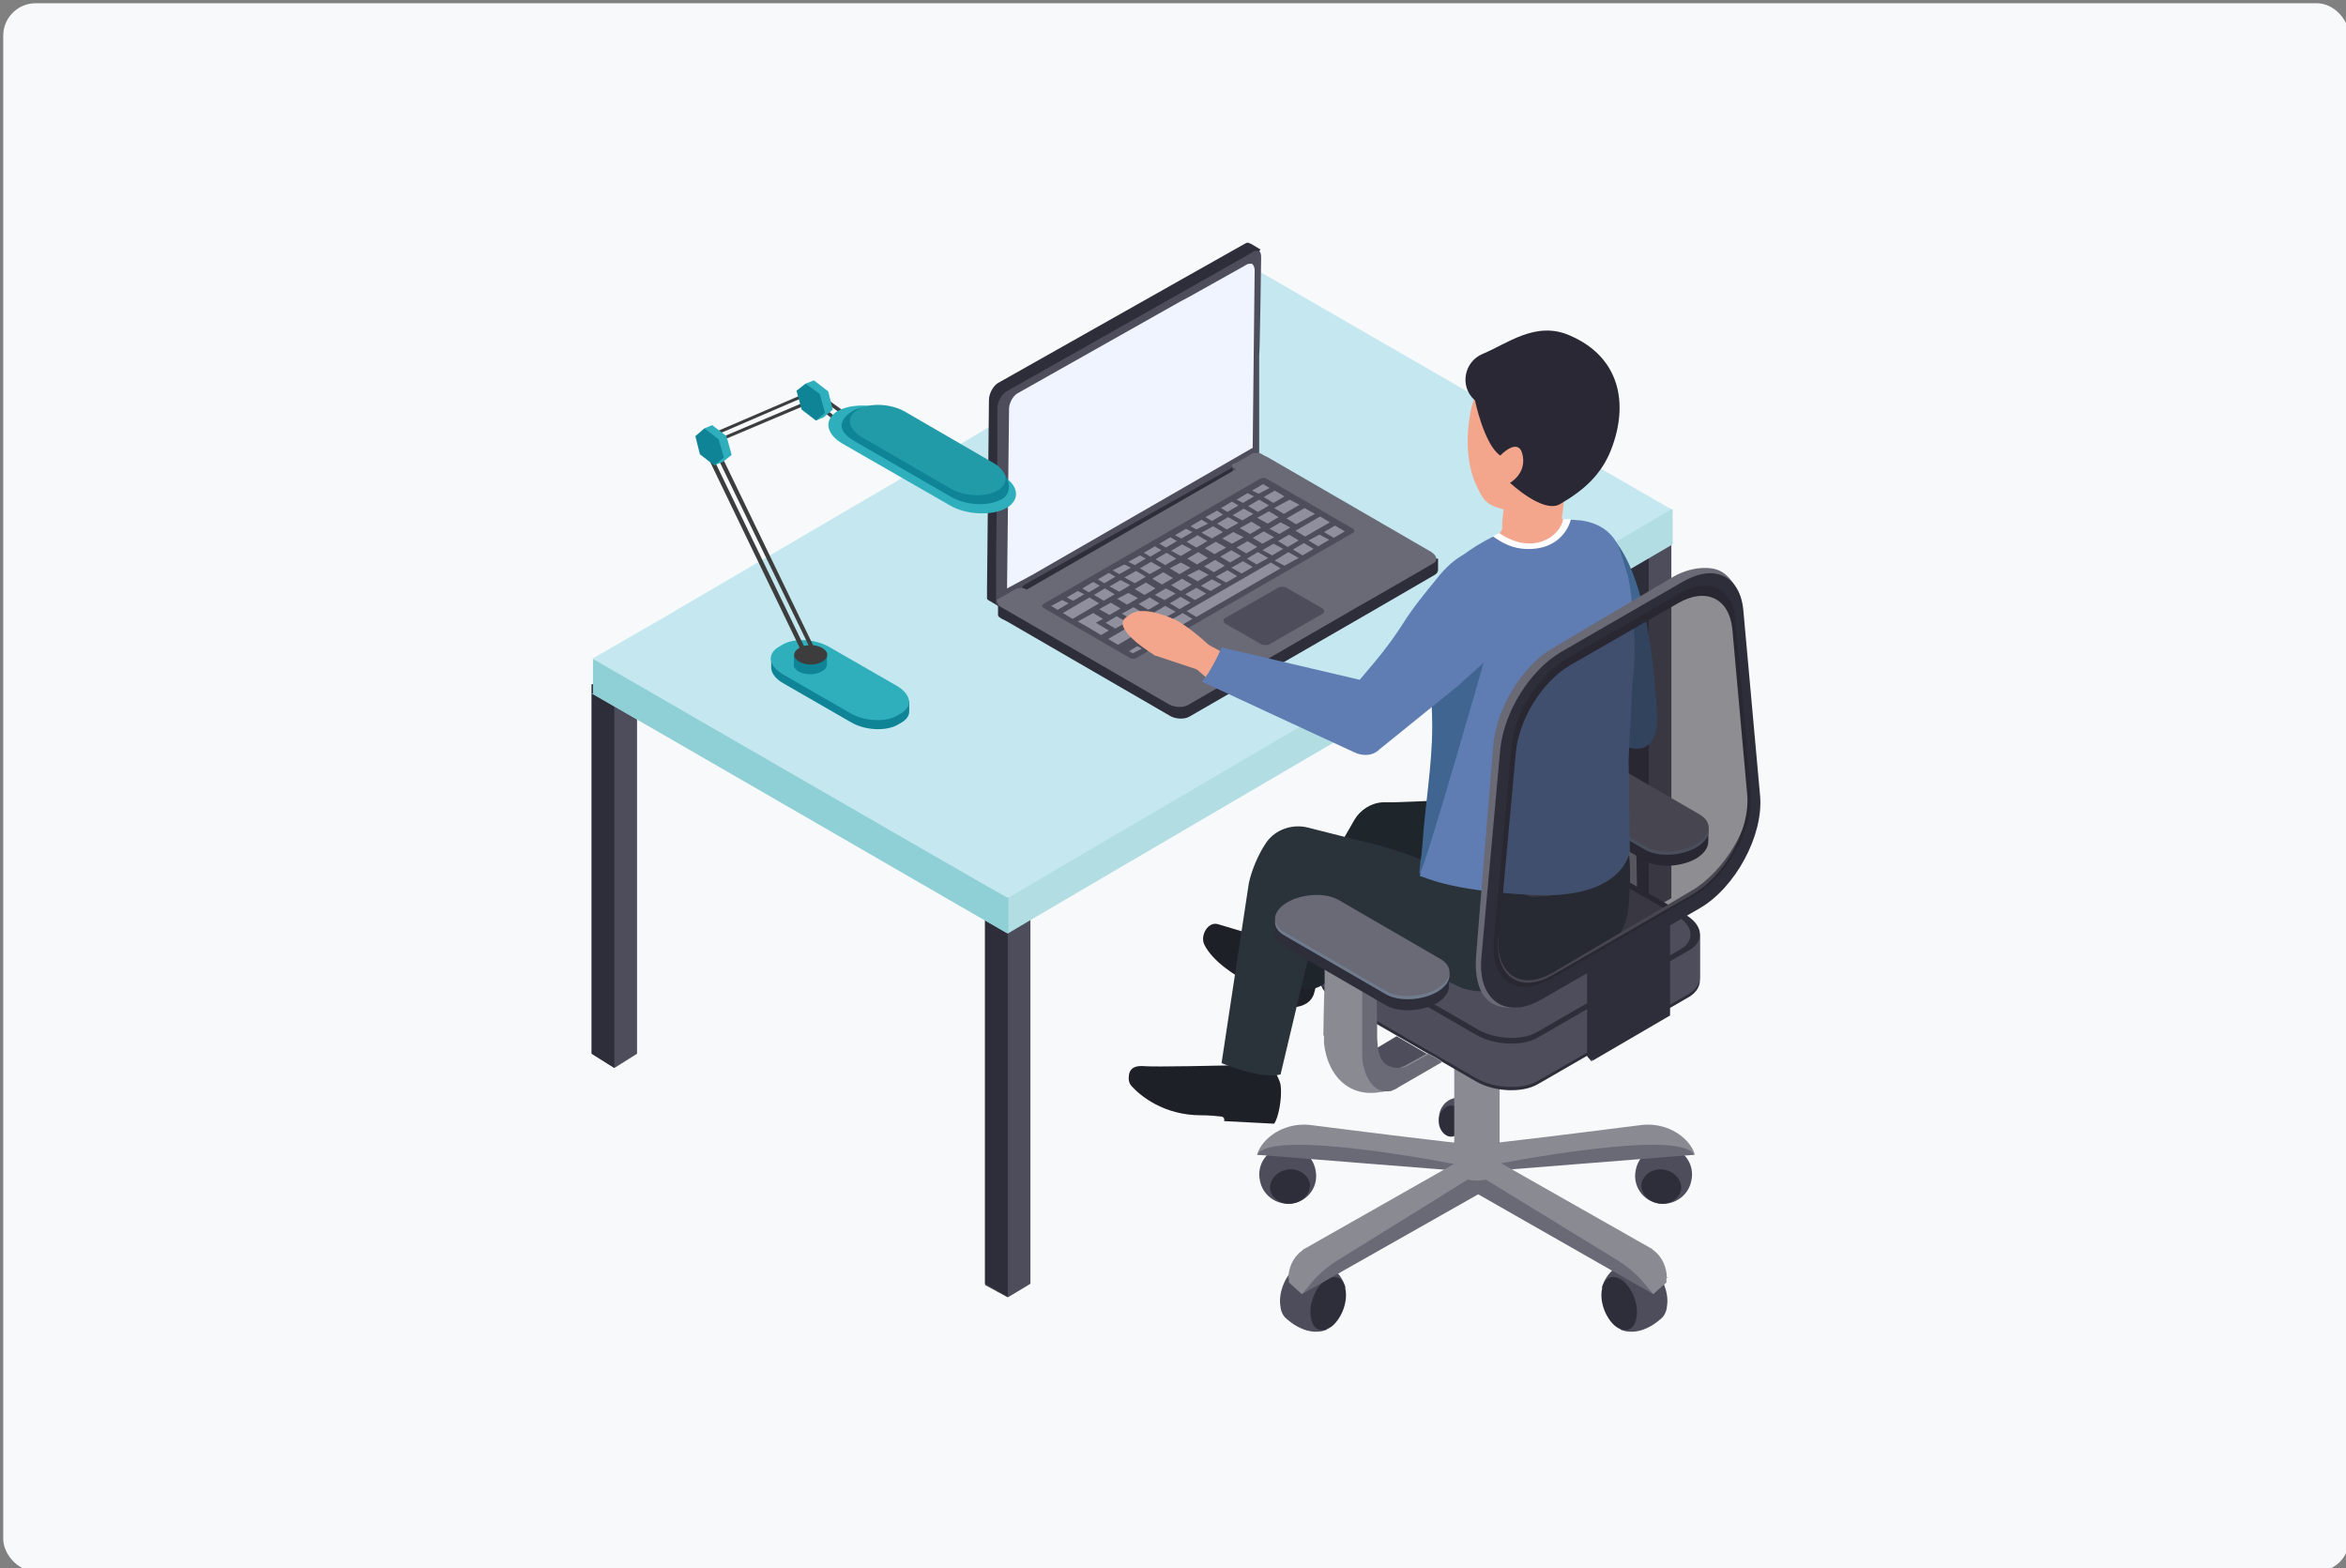 <?xml version="1.0" encoding="UTF-8"?> <svg xmlns="http://www.w3.org/2000/svg" id="_レイヤー_1" data-name=" レイヤー 1" version="1.1" viewBox="0 0 362 242"><rect x="0" y="0" width="362" height="242" fill="#808080" stroke="none"/><defs><style> .cls-1 { fill: #3d3d3d; } .cls-1, .cls-2, .cls-3, .cls-4, .cls-5, .cls-6, .cls-7, .cls-8, .cls-9, .cls-10, .cls-11, .cls-12, .cls-13, .cls-14, .cls-15, .cls-16, .cls-17, .cls-18, .cls-19, .cls-20, .cls-21, .cls-22, .cls-23, .cls-24, .cls-25, .cls-26, .cls-27 { stroke-width: 0px; } .cls-2 { fill: #4d4d5b; } .cls-3 { fill: #1f262b; } .cls-4 { fill: #8e8e8e; } .cls-5 { fill: #2a333a; } .cls-6 { fill: #f7f9fa; } .cls-7 { fill: #2b2835; } .cls-8 { fill: #406591; } .cls-9 { fill: #24222b; opacity: .5; } .cls-10 { fill: #e39c83; } .cls-11 { fill: #6a6a77; } .cls-12 { fill: #8f8f9e; } .cls-13 { fill: #1e2028; } .cls-14 { fill: #2fafbc; } .cls-15 { fill: #9aa3b2; } .cls-16 { fill: #0e8496; } .cls-17 { fill: #8fcfd6; } .cls-18 { fill: #b1dde3; } .cls-19 { fill: #6f7c8e; } .cls-20 { fill: #5f7db2; } .cls-21 { fill: #f0f4ff; } .cls-22 { fill: #8a8a93; } .cls-23 { fill: #229ba8; } .cls-24 { fill: #fff; } .cls-25 { fill: #c5e8f0; } .cls-26 { fill: #f4a68c; } .cls-27 { fill: #2e2e3a; } </style></defs><g id="_グループ_75194" data-name=" グループ 75194"><rect id="img_solution_03" data-name="img solution 03" class="cls-6" x=".5" y=".5" width="362" height="242" rx="5" ry="5"></rect><g><g><g><polygon class="cls-2" points="91.3 105.6 91.3 162.6 94.8 164.8 98.3 162.6 98.3 105.6 91.3 105.6"></polygon><polygon class="cls-27" points="91.3 105.6 91.3 162.6 94.8 164.8 94.8 105.6 91.3 105.6"></polygon><polygon class="cls-2" points="152 198.3 155.5 200.2 159 198.1 159 140.9 152 140.9 152 198.3"></polygon><polygon class="cls-27" points="152 198.1 155.5 200.1 155.5 140.9 152 140.9 152 198.1"></polygon><g><polygon class="cls-2" points="250.9 81.4 250.9 138.6 254.4 140.6 257.9 138.6 257.9 81.4 250.9 81.4"></polygon><polygon class="cls-27" points="250.9 81.4 250.9 138.6 254.4 140.6 254.4 81.4 250.9 81.4"></polygon></g><path class="cls-18" d="M91.3,107c.1,0,64.1,37,64.1,37h.2c0-.1,102.5-60,102.5-60h0c0,0,0-5.4,0-5.4,0,0-10-.5-10-.5l.2.2-54.1-31.2-85.3,50-9.9,5.7-7.3-1h0s0,5.3,0,5.3h0Z"></path><path class="cls-25" d="M91.3,101.6h.1c0,0,63.9,37,63.9,37h.2c0-.1,102.4-60,102.4-60,0,0,0,0,0,0l-63.9-36.9-92.8,54.3-9.9,5.7Z"></path><path class="cls-17" d="M91.3,107c.1,0,64.1,37,64.1,37h.2v-5.5h-.2c0,.1-63.9-36.8-63.9-36.8h0s0,5.3,0,5.3h0Z"></path></g><g><polygon class="cls-27" points="190.1 70.9 192.4 73 158.2 92.7 156.4 89 190.1 70.9"></polygon><path class="cls-27" d="M154.1,93.6l.4-.8-.3-.9,1.7-1c.1,0,.2-.2.3-.3.1-.2.2-.5.3-.8v-.4s31.4-17.8,31.4-17.8l1-.6v.4c0,.1.3.6.6.4l.7-.4,2.3-1.3c.3-.2.6-.7.6-1.1v-.4s0-.9,0-.9l.3-28.6.4.4.5-.7.2-.3-1.5-.9h-.1c-.2-.2-.5-.2-.8,0l-9.4,5.3-28.7,16.2c-.7.4-1.4,1.6-1.4,2.6l-.3,29.1v.9s0,.4,0,.4c0,.3,0,.4.2.5,0,0,1.5.9,1.5.9Z"></path><path class="cls-2" d="M153.9,93.1s0,0,0,0c0,.2,0,.3.1.4h0c0,0,.1,0,.2,0,0,0,0,0,.1,0l3-1.7s0,0,.1,0c.2-.2.4-.5.4-.8,0,0,0-.2,0-.2v-.4s31.2-17.6,31.2-17.6l.7-.4.5-.3v.4s0,0,0,0c0,0,0,0,0,.1,0,.3.3.4.5.2h.3c0-.1,2.8-1.7,2.8-1.7.2-.1.4-.4.5-.6,0-.1,0-.3,0-.4v-.4s0-.9,0-.9v-14c.1,0,.3-14.9.3-14.9v-.2c0-.5-.1-.9-.4-1,0,0-.1,0-.2,0,0,0-.2,0-.2,0-.2,0-.4,0-.5.2l-.5.3-9,5.1-1.6.9-26.9,15.2c-.7.4-1.4,1.6-1.4,2.6v6.3c0,0,0,.3,0,.3l-.2,17v.4s0,5.1,0,5.1v.8s0,0,0,0v.4Z"></path><path class="cls-21" d="M155.4,90.8v-.7s.3-27,.3-27c0-.9.6-2,1.3-2.4l25-14.1,1.5-.8,8.4-4.7.5-.3c.2-.1.4-.1.5-.1,0,0,.2,0,.2,0,0,0,.1,0,.1,0,.2.2.4.5.4,1l-.3,27v.4s-34,19.6-34,19.6l-3.9,2.1Z"></path><path class="cls-27" d="M154,93.1h.9c0,0,.6.7.6.7l1.7-1c.1,0,.3-.1.4-.1.3,0,.6,0,.8.2l.3.2,31.3-18.1,1-.6-.3-.2c0,0-.2-.1-.2-.2-.1-.2-.1-.4.1-.5h0s.7-.4.7-.4l2.3-1.3c.3-.2.9-.2,1.2,0l.3.2.8.4,24.8,14.3v-.5c-.1,0,.8,0,.8,0h.4s0,1.7,0,1.7h0c0,.4-.2.6-.5.8l-9.3,5.4-28.6,16.5c-.7.4-2,.4-2.9-.1l-25.2-14.6-.8-.4-.3-.2c-.2-.1-.3-.3-.3-.4,0,0,0-1.8,0-1.8Z"></path><path class="cls-11" d="M154,93.1h0c0,.2,0,.3.2.4,0,0,0,0,0,0l.3.2h0s.7.4.7.4l25.2,14.6c.9.5,2.2.5,2.9.1l26.8-15.5,1.6-.9,9-5.2.5-.3c.2-.1.3-.2.4-.4,0,0,0-.2,0-.2,0,0,0-.1,0-.2,0-.3-.3-.6-.7-.9l-25.2-14.6-.8-.4-.3-.2c-.1,0-.3-.1-.4-.1-.3,0-.6,0-.8,0l-2.8,1.6h-.3c-.3.3-.3.5,0,.7,0,0,0,0,.1,0,0,0,0,0,0,0l.3.2-.5.3-.7.4-31.1,17.9-.3-.2c0,0-.1,0-.2,0-.3-.1-.6-.1-.9,0,0,0,0,0-.1,0l-3,1.7s0,0-.1,0c0,0,0,.1,0,.2Z"></path><g><path class="cls-2" d="M175.4,101.5l33.4-19.3c.3-.2.2-.4,0-.6l-13.3-7.7c-.3-.2-.8-.2-1.1,0l-33.4,19.3c-.3.2-.2.4,0,.6l13.3,7.7c.3.2.8.2,1.1,0Z"></path><g><polygon class="cls-12" points="194.2 76.2 195.9 75.3 194.9 74.7 193.2 75.7 194.2 76.2"></polygon><polygon class="cls-12" points="196.5 77.6 198.2 76.6 196.7 75.7 195 76.7 196.5 77.6"></polygon><polygon class="cls-12" points="198.1 79.3 200.5 77.9 199 77.1 196.6 78.4 198.1 79.3"></polygon><polygon class="cls-12" points="200 80.9 202.9 79.3 201.3 78.4 198.5 80 200 80.9"></polygon><polygon class="cls-12" points="201.4 82.8 205.2 80.6 203.7 79.7 199.9 81.9 201.4 82.8"></polygon><polygon class="cls-12" points="194.1 79 195.8 78 194.3 77.1 192.6 78.1 194.1 79"></polygon><polygon class="cls-12" points="195.6 80.8 197.3 79.8 195.8 78.9 194 79.9 195.6 80.8"></polygon><polygon class="cls-12" points="197.4 82.4 199.1 81.4 197.6 80.6 195.9 81.6 197.4 82.4"></polygon><polygon class="cls-12" points="194.8 83.9 196.6 82.9 195 82 193.3 83 194.8 83.9"></polygon><polygon class="cls-12" points="192.3 85.4 194 84.4 192.5 83.5 190.8 84.5 192.3 85.4"></polygon><polygon class="cls-12" points="189.8 86.8 191.5 85.8 190 84.9 188.3 85.9 189.8 86.8"></polygon><polygon class="cls-12" points="187.3 88.3 189 87.3 187.5 86.4 185.8 87.4 187.3 88.3"></polygon><polygon class="cls-12" points="184.8 89.7 186.5 88.7 185 87.9 183.2 88.8 184.8 89.7"></polygon><polygon class="cls-12" points="182.2 91.2 183.9 90.2 182.4 89.3 180.7 90.3 182.2 91.2"></polygon><polygon class="cls-12" points="179.7 92.6 181.4 91.6 179.9 90.8 178.2 91.8 179.7 92.6"></polygon><polygon class="cls-12" points="177.2 94.1 178.9 93.1 177.4 92.2 175.7 93.2 177.2 94.1"></polygon><polygon class="cls-12" points="174.7 95.6 176.4 94.6 174.9 93.7 173.1 94.7 174.7 95.6"></polygon><polygon class="cls-12" points="172.1 97 173.9 96 172.3 95.1 170.6 96.1 172.1 97"></polygon><polygon class="cls-12" points="192.9 82.4 194.6 81.4 193.1 80.5 191.3 81.5 192.9 82.4"></polygon><polygon class="cls-12" points="190.1 83.9 191.9 82.9 190.3 82.1 188.6 83.1 190.1 83.9"></polygon><polygon class="cls-12" points="187.4 85.5 189.2 84.5 187.6 83.6 185.9 84.6 187.4 85.5"></polygon><polygon class="cls-12" points="184.7 87.1 186.4 86.1 184.9 85.2 183.2 86.2 184.7 87.1"></polygon><polygon class="cls-12" points="182 88.6 183.7 87.6 182.2 86.8 180.5 87.7 182 88.6"></polygon><polygon class="cls-12" points="179.3 90.2 181 89.2 179.5 88.3 177.8 89.3 179.3 90.2"></polygon><polygon class="cls-12" points="176.6 91.8 178.3 90.8 176.8 89.9 175.1 90.9 176.6 91.8"></polygon><polygon class="cls-12" points="173.9 93.3 175.6 92.3 174.1 91.5 172.4 92.4 173.9 93.3"></polygon><polygon class="cls-12" points="171.2 94.9 172.9 93.9 171.4 93 169.6 94 171.2 94.9"></polygon><polygon class="cls-12" points="166.3 95.9 168.7 94.6 170.2 95.5 169.1 96.1 171.1 97.3 169.9 98 167.9 96.8 166.3 95.9"></polygon><polygon class="cls-12" points="191.7 80.3 193.4 79.3 191.9 78.5 190.2 79.5 191.7 80.3"></polygon><polygon class="cls-12" points="198.7 84.4 200.4 83.4 198.9 82.5 197.2 83.5 198.7 84.4"></polygon><polygon class="cls-12" points="201 85.7 202.7 84.7 201.2 83.8 199.5 84.8 201 85.7"></polygon><polygon class="cls-12" points="203.4 84.3 205.1 83.3 203.6 82.5 201.9 83.4 203.4 84.3"></polygon><polygon class="cls-12" points="179.9 97.9 181.6 96.9 180.1 96 178.4 97 179.9 97.9"></polygon><polygon class="cls-12" points="182.3 96.5 184 95.5 182.5 94.6 180.8 95.6 182.3 96.5"></polygon><polygon class="cls-12" points="205.8 83 207.5 82 206 81.1 204.3 82.1 205.8 83"></polygon><polygon class="cls-12" points="196.3 85.7 198 84.7 196.5 83.9 194.8 84.9 196.3 85.7"></polygon><polygon class="cls-12" points="198.2 87.3 200.4 86.1 198.8 85.2 196.7 86.5 198.2 87.3"></polygon><polygon class="cls-12" points="193.9 87.1 195.7 86.1 194.1 85.2 192.4 86.2 193.9 87.1"></polygon><polygon class="cls-12" points="191.6 88.5 193.3 87.5 191.8 86.6 190 87.6 191.6 88.5"></polygon><polygon class="cls-12" points="189.2 89.9 190.9 88.9 189.4 88 187.6 89 189.2 89.9"></polygon><polygon class="cls-12" points="186.8 91.2 188.5 90.2 187 89.4 185.3 90.4 186.8 91.2"></polygon><polygon class="cls-12" points="184.6 95.2 197.6 87.7 196.1 86.8 183.1 94.3 184.6 95.2"></polygon><polygon class="cls-12" points="184.4 92.6 186.1 91.6 184.6 90.7 182.9 91.7 184.4 92.6"></polygon><polygon class="cls-12" points="182 94 183.7 93 182.2 92.1 180.5 93.1 182 94"></polygon><polygon class="cls-12" points="179.6 95.4 181.4 94.4 179.8 93.5 178.1 94.5 179.6 95.4"></polygon><polygon class="cls-12" points="177.3 96.7 179 95.7 177.5 94.9 175.7 95.9 177.3 96.7"></polygon><polygon class="cls-12" points="172.5 99.5 176.6 97.1 175.1 96.2 171 98.6 172.5 99.5"></polygon><polygon class="cls-12" points="175.6 99.2 176.9 98.5 176.4 98.2 175.1 98.9 175.6 99.2"></polygon><polygon class="cls-12" points="176.6 99.8 177.9 99 177.3 98.7 176 99.4 176.6 99.8"></polygon><polygon class="cls-12" points="178.4 98.8 179.7 98 179.1 97.6 177.7 98.4 178.4 98.8"></polygon><polygon class="cls-12" points="174.8 100.8 176.2 100.1 175.5 99.7 174.2 100.5 174.8 100.8"></polygon><polygon class="cls-12" points="189.3 81.7 191.1 80.7 189.5 79.8 187.8 80.8 189.3 81.7"></polygon><polygon class="cls-12" points="187 83.1 188.7 82.1 187.2 81.2 185.4 82.2 187 83.1"></polygon><polygon class="cls-12" points="184.6 84.5 186.3 83.5 184.8 82.6 183.1 83.6 184.6 84.5"></polygon><polygon class="cls-12" points="182.2 85.8 183.9 84.8 182.4 84 180.7 85 182.2 85.8"></polygon><polygon class="cls-12" points="179.8 87.2 181.5 86.2 180 85.3 178.3 86.3 179.8 87.2"></polygon><polygon class="cls-12" points="177.4 88.6 179.2 87.6 177.6 86.7 175.9 87.7 177.4 88.6"></polygon><polygon class="cls-12" points="175.1 90 176.8 89 175.3 88.1 173.5 89.1 175.1 90"></polygon><polygon class="cls-12" points="172.7 91.3 174.4 90.3 172.9 89.5 171.2 90.5 172.7 91.3"></polygon><polygon class="cls-12" points="170.3 92.7 172 91.7 170.5 90.8 168.8 91.8 170.3 92.7"></polygon><polygon class="cls-12" points="165.5 95.5 169.6 93.1 168.1 92.2 164 94.6 165.5 95.5"></polygon><polygon class="cls-12" points="191.8 77.6 193.5 76.6 192.5 76.1 190.8 77.1 191.8 77.6"></polygon><polygon class="cls-12" points="189.4 79 191.1 78 190.1 77.4 188.4 78.4 189.4 79"></polygon><polygon class="cls-12" points="187 80.4 188.7 79.4 187.8 78.8 186 79.8 187 80.4"></polygon><polygon class="cls-12" points="184.6 81.7 186.4 80.8 185.4 80.2 183.7 81.2 184.6 81.7"></polygon><polygon class="cls-12" points="182.3 83.1 184 82.1 183 81.6 181.3 82.6 182.3 83.1"></polygon><polygon class="cls-12" points="179.9 84.5 181.6 83.5 180.6 82.9 178.9 83.9 179.9 84.5"></polygon><polygon class="cls-12" points="177.5 85.9 179.2 84.9 178.2 84.3 176.5 85.3 177.5 85.9"></polygon><polygon class="cls-12" points="175.1 87.2 176.8 86.2 175.9 85.7 174.1 86.7 175.1 87.2"></polygon><polygon class="cls-12" points="172.7 88.6 174.5 87.6 173.5 87.1 171.7 88 172.7 88.6"></polygon><polygon class="cls-12" points="170.4 90 172.1 89 171.1 88.4 169.4 89.4 170.4 90"></polygon><polygon class="cls-12" points="168 91.4 169.7 90.4 168.7 89.8 167 90.8 168 91.4"></polygon><polygon class="cls-12" points="165.6 92.7 167.3 91.7 166.3 91.2 164.6 92.2 165.6 92.7"></polygon><polygon class="cls-12" points="163.2 94.1 164.9 93.1 163.9 92.6 162.2 93.5 163.2 94.1"></polygon></g></g><path class="cls-2" d="M195.9,99.4l8.2-4.7c.3-.2.3-.5,0-.8l-5.6-3.2c-.4-.2-1-.2-1.3,0l-8.2,4.7c-.3.2-.3.5,0,.8l5.6,3.2c.4.2,1,.2,1.3,0Z"></path></g><g><g><g><path class="cls-2" d="M197.6,201.7c-.4-2,.6-4.7,2.2-6,.3-.3.7-.5,1-.6.1,0,.2,0,.3,0,5.2-1.4,6.5,3.5,6.5,3.5l-2.9,6.6c-3.4,1.3-6.5-2-6.5-2-.3-.4-.5-.8-.6-1.4Z"></path><path class="cls-27" d="M202.3,203.4c.3,1.9,1.8,2.4,3.3,1.2,1.5-1.3,2.4-3.8,2-5.7-.3-1.9-1.8-2.4-3.3-1.2-1.5,1.3-2.4,3.8-2,5.7Z"></path></g><path class="cls-2" d="M222.2,171.5c-.5,1.5.2,3.1,1.6,3.6,1.4.4,2.9-.5,3.4-2,.5-1.5-.2-3.1-1.6-3.6-1.4-.4-2.9.5-3.4,2Z"></path><path class="cls-27" d="M222,173c0,1.3.9,2.4,1.9,2.4s1.9-1.1,1.9-2.4-.9-2.4-1.9-2.4-1.9,1.1-1.9,2.4Z"></path><g><g><path class="cls-2" d="M194.4,182.1c.4,2.4,2.7,4,5.1,3.6,2.4-.4,4-2.7,3.5-5.1-.4-2.4-2.7-4-5.1-3.6-2.4.4-4,2.7-3.5,5.1Z"></path><path class="cls-27" d="M196,183.6c.3,1.4,1.8,2.4,3.5,2.1,1.7-.3,2.8-1.7,2.6-3.1-.3-1.4-1.8-2.4-3.5-2.1-1.7.3-2.8,1.7-2.6,3.1Z"></path></g><path class="cls-22" d="M226.6,176.5c-.7.1-17.3-2-24.4-2.9-2.6-.3-5.3.6-7.1,2.6-.6.7-1,1.4-1.1,2l12.2-.4,15,2,8.1.9-2.8-4.1Z"></path><path class="cls-11" d="M224.8,179.7s-28.7-5.7-30.8-1.5l32.7,2.6-1.9-1.2Z"></path></g><g><g><path class="cls-2" d="M261,182.1c-.4,2.4-2.7,4-5.1,3.6-2.4-.4-4-2.7-3.5-5.1.4-2.4,2.7-4,5.1-3.6,2.4.4,4,2.7,3.5,5.1Z"></path><path class="cls-27" d="M259.4,183.6c-.3,1.4-1.8,2.4-3.5,2.1-1.7-.3-2.8-1.7-2.6-3.1.3-1.4,1.8-2.4,3.5-2.1,1.7.3,2.8,1.7,2.6,3.1Z"></path></g><path class="cls-22" d="M228.9,176.5c.7.1,17.3-2,24.4-2.9,2.6-.3,5.3.6,7.1,2.6.6.7,1,1.4,1.1,2l-12.2-.4-15,2-8.1.9,2.8-4.1Z"></path><path class="cls-11" d="M230.6,179.7s28.7-5.7,30.8-1.5l-32.7,2.6,1.9-1.2Z"></path></g><g><path class="cls-4" d="M228,177.3l2.1,1.8c.1.1.2.4,0,.5l-2.9,4.1-3.1-2.6,3.9-3.9h0Z"></path><path class="cls-11" d="M198.9,197.2c0,.2,0,.4,0,.7l2,1.8h0c0,0,29.3-16.6,29.3-16.6v-3.5l-2.3,1.3-22.8,12.9-2-.7-4.3,4.1Z"></path><path class="cls-22" d="M198.9,197.2c0,.2,0,.4,0,.7l2,1.8,1.5-1.8c1.1-1.3,2.4-2.4,3.8-3.3l22.9-14.2-1.2-2.8-26.6,15.1c-.1,0-.3.2-.4.3-1.4,1-2.1,2.7-2.1,4.3Z"></path></g><g><path class="cls-2" d="M257.2,201.7c.4-2-.6-4.7-2.2-6-.3-.3-.7-.5-1-.6-.1,0-.2,0-.3,0-5.2-1.4-6.5,3.5-6.5,3.5l2.9,6.6c3.4,1.3,6.5-2,6.5-2,.3-.4.5-.8.6-1.4Z"></path><path class="cls-27" d="M252.5,203.4c-.3,1.9-1.8,2.4-3.3,1.2-1.5-1.3-2.4-3.8-2-5.7.3-1.9,1.8-2.4,3.3-1.2,1.5,1.3,2.4,3.8,2,5.7Z"></path></g><g><path class="cls-11" d="M257.1,197.2c0,.2,0,.4,0,.7l-2,1.8h0c0,0-27.7-15.8-27.7-15.8l.8-3,22.8,12.9,2-.7,4.3,4.1Z"></path><path class="cls-22" d="M257.1,197.2c0,.2,0,.4,0,.7l-2,1.8-1.5-1.8c-1.1-1.3-2.4-2.4-3.8-3.3l-23.5-14.4,1.8-2.7,26.6,15.1c.1,0,.3.2.4.3,1.4,1,2.1,2.7,2.1,4.3Z"></path></g><path class="cls-22" d="M224.4,181.2c2.1,1.3,4.8,1.3,7,0v-20.6h-7v20.6Z"></path><path class="cls-15" d="M225.4,162.2c1.4.8,3.6.8,4.9,0,1.4-.8,1.4-2.1,0-2.8-1.4-.8-3.6-.8-4.9,0-1.4.8-1.4,2.1,0,2.8Z"></path><path class="cls-22" d="M226.1,161.1c1.1.6,2.4.6,3.5,0v-9h-3.5v9Z"></path></g><g><path class="cls-4" d="M249.7,141.4l-3.3.6-5.6,1.1-5.5-2.5,1.3-.7s4.8-2.8,4.8-2.8l3,1.8.3.2,2.1,1.3,2.9,1.1Z"></path><path class="cls-22" d="M252.5,137c0,.2,0,.4,0,.6,0,.2,0,.4,0,.6-.6,5.2-4,8.4-8.8,7.5-.3,0-.7-.1-1-.2-.7-.2-1.4-.5-2-.9l-6.3-3.7.8-.5,1.3-.7,3.4,1.9c.8.4,1.7.6,2.5.4,1.2-.3,2-1,2.3-3.1,0-.4,0-.9.1-1.4v-2.6s.2-11.8.2-11.8l1.7-.6s.2,0,.2,0l5.5-2.6v9.8c.1,0,.2,7.3.2,7.3Z"></path><path class="cls-11" d="M246.6,122.6c0,.2,0,.4,0,.4v16.8c0,.2,0,.3,0,.5,0,.6-.1,1.2-.3,1.8-.4,1.6-1.4,3.2-3,3.5-.2,0-.4,0-.6,0-.3,0-.6,0-.9-.2-.4-.1-.7-.4-1.1-.6-2.1-1.2-4.3-2.5-6.4-3.7h0s.8-.5.8-.5l1.3-.7s2.9,1.6,2.9,1.6c.8.5,1.7.6,2.6.4,1.2-.3,2-1,2.3-3.1,0-.5.1-1,.1-1.6v-2s.2-12.9.2-12.9l2-.8c0,0,0,.6,0,1.1h0Z"></path></g><path class="cls-27" d="M203.7,144.6l6.8,1.2,18.2-10.5c2.4-1.4,6.7-1.2,9.5.4l17,9.8,7.1-.9v6.7c0,.9-.5,1.8-1.6,2.5l-23.4,13.5c-2.4,1.4-6.7,1.2-9.5-.4l-21.8-12.6c-1.8-1-2.5-2.4-2.3-3.6,0,0,0-6.1,0-6.1Z"></path><path class="cls-13" d="M199.3,146l-11.4-3.4c-1.5-.4-2.7,1.7-2.1,3.1,1.3,2.7,4.9,4.9,6.8,5.9.7.4,1.3.9,1.8,1.5.9,1.2,4.7,3.5,7.4,1.6.4-.3.7-.7.9-1.2,2-6.2-3.4-7.5-3.4-7.5Z"></path><path class="cls-13" d="M197.6,167.4c-.1-.8-1.3-2.8-1.6-3.5-.6-1.5-.9.1-2.5-.1-1.2-.2-2.5,0-3.5.6-1.3,0-11.5.3-13.9.1-1.4,0-1.8.7-1.9,1.4-.1.7,0,1.3.5,1.8,1.2,1.3,4.8,4.4,10.6,4.4,1.3,0,2.3.1,3.2.2.2,0,.3.2.4.3v.4c.1,0,7.7.4,7.7.4.6-.7,1.3-3.9,1-6Z"></path><path class="cls-2" d="M203.7,144.1l6.8,1.2,18.2-10.5c2.4-1.4,6.7-1.2,9.5.4l17,9.8,7.1-.9v6.7c0,.9-.5,1.8-1.6,2.5l-23.4,13.5c-2.4,1.4-6.7,1.2-9.5-.4l-21.8-12.6c-1.8-1-2.5-2.4-2.3-3.6,0,0,0-6.1,0-6.1Z"></path><path class="cls-27" d="M237.3,160.1l23.4-13.5c2.4-1.4,2.1-3.9-.7-5.5l-21.8-12.6c-2.8-1.6-7.1-1.8-9.5-.4l-23.4,13.5c-2.4,1.4-2.1,3.9.7,5.5l21.8,12.6c2.8,1.6,7.1,1.8,9.5.4Z"></path><path class="cls-3" d="M239,122.9l-23.9.9h-1.7c-1.9.1-3.5,1.2-4.4,2.7l-11.2,19.5c-1.2,2.1-.5,4.9,1.7,6.1,1.9,1.1,4.2.6,5.6-1l14.6-17.1-6.1,2.7,23.1,6.3c5.5,1.5,11.2-1.7,12.7-7.2,1.5-5.5-1.7-11.2-7.2-12.7-1-.3-2.1-.4-3.1-.4Z"></path><path class="cls-2" d="M237.1,159.3l22.2-12.8c2.3-1.3,2-3.7-.6-5.2l-20.7-12c-2.7-1.5-6.7-1.7-9-.4l-22.2,12.8c-2.3,1.3-2,3.7.6,5.2l20.7,12c2.7,1.5,6.7,1.7,9,.4Z"></path><path class="cls-5" d="M188.5,164l4.2-27.7c.4-1.9,1.4-4.4,2.7-6.3,1.4-2,4-2.9,6.4-2.3l7.9,2c2.8.6,5.5,1.4,8.2,2.4l11.7,4.4c.9,0,1.9.2,2.8.5,5.7,1.8,8.9,3.4,6.9,9-1.9,5.4-8,8.2-13.6,6.5l-22.5-10.3-5.6,23.6c-3,.8-9-1.7-9-1.7Z"></path><g><path class="cls-27" d="M236.7,121.4s0-2.1,0-2.1h1.5c.1,0,.3-.1.4-.2,2.3-1.3,5.9-1.5,7.9-.3l14.7,8.5,2.4.5v2c0,1-.6,1.9-1.9,2.7-2.3,1.3-5.9,1.5-7.9.3l-15.7-9.1c-1-.6-1.4-1.4-1.4-2.2Z"></path><path class="cls-19" d="M253.8,131.1l-15.7-9.1c-2-1.2-1.8-3.2.6-4.6,2.3-1.3,5.9-1.5,7.9-.3l15.7,9.1c2,1.2,1.8,3.2-.6,4.6-2.3,1.3-5.9,1.5-7.9.3Z"></path><path class="cls-11" d="M253.8,130.6l-15.7-9.1c-2-1.2-1.8-3.2.6-4.6,2.3-1.3,5.9-1.5,7.9-.3l15.7,9.1c2,1.2,1.8,3.2-.6,4.6-2.3,1.3-5.9,1.5-7.9.3Z"></path></g><g><g><polygon class="cls-26" points="189.7 101.2 185.7 99.1 184.1 102.8 187.8 106 189.7 101.2"></polygon><path class="cls-26" d="M178.4,101.2l7.2,2.4,1.1-3.9s-3.1-3-5.6-4.2c-.2,0-.3-.1-.5-.2-1.6-.6-3.2-1.1-4.6-1-.8,0-1.6.4-2.4,1.1-2,1.8,4.7,5.8,4.7,5.8Z"></path></g><g><path class="cls-8" d="M244.6,81s9.3-2.2,11.1,29.1c0,0,1.4,14-15.4-2.9-16.9-16.9,4.3-26.2,4.3-26.2Z"></path><g><path class="cls-26" d="M241.9,71.6c0,.5-.2,1.3-.3,2.1,0,.1,0,.2,0,.4,0,.3,0,.6-.1.9,0,.5-.1,1-.2,1.5,0,.2,0,.4,0,.7,0,.1,0,.2,0,.3-.2,1.7-.4,3.4-.5,4.2-5.7,4.6-9.3,3.3-9-.2,0-.1,0-.2,0-.4,0,0,0-.2,0-.2,0-.1,0-.2,0-.4.2-2,.6-4.7.8-6.7,0-.6.1-1.1.2-1.5.2-1.8-.3-.8,0-2.8l9.1,2Z"></path><path class="cls-26" d="M227.9,75.1c1.1,2.4,1.8,3,4.6,3.6,4.3.9,9-2.6,10.3-6.5.1-.4.3-.8.5-1.1,1.2-2.1.7-7.6-2.5-4,0,0-.2.1-.2.1-3.8-1.7-3.4-3.4-3.9-5.5-1.6,1.2-5.4-1.1-8.7-1.7-.1,0-.7,2.2-.9,2.7-.9,3.9-1,8.7.8,12.4Z"></path></g><path class="cls-20" d="M227,102.4c7.6,1,15.7-.6,20.4-6.7,4.7-6.1,4.1-14.4-3.5-15.4-.5,0-1-.1-1.5-.1-.4,0-.8,0-1.2,0-3.2,0-6.6.9-9.8,2.2,0,0,0,0-.1,0-.3.1-.6.3-.9.4-3.4,1.7-6.6,4-8.6,6.7-4.7,6.1-2.3,11.9,5.3,12.9Z"></path><path class="cls-24" d="M230.4,82.8c1.2.8,3,2.1,6.1,1.9,4.4-.3,5.7-3.6,5.9-4.6-.4,0-.8,0-1.2,0-3.2,0-6.6.9-9.8,2.2,0,0,0,0-.1,0-.3.1-.6.3-.9.4Z"></path><path class="cls-10" d="M238.9,80.3s0-.3,0-.3c0,0,0,0,0,0,0,0,0,.1,0,.2Z"></path><path class="cls-5" d="M222.4,147.9c2.4,2.3.6,2.9,4.2,3.1.9,0,1.8,3.2,6.8,2,3.4-.8,9.6-2.7,12.2-4.3,3-1.9,5.5-5.3,5.7-8.9.2-2.8.4-5.7,0-8.5,0-.2,0-.4-.1-.6,0-.1-.1-.3-.2-.4-2.8.4-7.6,7.7-12.5,8-5.1.3-10.7.4-15.5-.2-.9,0-3.4-.4-3.4-.3-.2.6-1.5,5.8,2.8,10.1Z"></path><path class="cls-20" d="M219.1,135.2c.6,0,3.9,2.2,17.2,2.9,14.4.8,15.2-6.8,15.2-6.8,0,0-.2-12.8-.2-14.2l.6-11.9c.4-2.8.4-5.7.2-8.5-.2-2.4-.3-4.9-.8-7.3,0-.3-1.3-4.4-1.3-4.4l-21.7,8.8-1.4.6-7.2,2.9s.2,1,.4,2.7c0,0,0,.2,0,.2.6,3.9,1,7.9,1,11.9,0,6-1.1,12.1-1.5,18.1-.3,3.7-.2,1.4-.5,5.1Z"></path><path class="cls-26" d="M231.4,82.3c5.2,3.5,9.4.4,9.8-2.2-4.6-1.2-8-.9-9.8,2.2Z"></path><path class="cls-8" d="M219.1,134.7c.6,0,10.8-35.8,10.8-35.8l-1.6-5.2-.2-.5-1.3,1.1-6.8,5.9c.6,3.9,1,7.9,1,11.9,0,6-1.1,12.1-1.5,18.1-.3,3.7-.2.9-.5,4.6Z"></path></g><path class="cls-7" d="M227.5,61.7s0,0,.1.1c0,0,1.4,6.8,3.9,8.5,0,0,3-3.2,3.5.2.4,2.7-2,4-2,4,0,0,5.1,4.8,7.7,3.3,3.8-2.2,6.4-4.6,7.9-8.4,2.8-7.2,1.3-14.3-6.3-17.6-5.3-2.4-9.8,1.3-13.5,2.8-2.9,1.2-3.6,5-1.3,7.1Z"></path><path class="cls-20" d="M185.5,105.2s23,10.7,23.5,10.9c.2,0,.3.2.5.2,1.3.4,2.5.2,3.4-.7l12-9.7,7.2-6.5c.8-.8,1.5-1.8,2-2.9,1.4-3.4-1.2-7.4-3.2-9.9-2.8-3.5-6.7-.5-9.2,2.7-1.8,2.2-3.7,4.5-5.2,6.9-2.1,3.3-4.2,5.8-6.7,8.7l-21.3-5c-.4,1-1.9,4.1-3,5.2Z"></path></g><polygon class="cls-27" points="244.9 148.5 256.9 142.1 256.9 156 246.1 162.3 245.6 163.8 244.9 163 244.9 148.5"></polygon><g><path class="cls-2" d="M207.2,164.2l3.3.6,5.6,1.1,5.5-2.5-1.3-.7s-4.8-2.8-4.8-2.8l-3,1.8-.3.2-2.1,1.3-2.9,1.1Z"></path><path class="cls-22" d="M204.3,159.8c0,.2,0,.4,0,.6,0,.2,0,.4,0,.6.6,5.2,4,8.4,8.8,7.5.3,0,.7-.1,1-.2.7-.2,1.4-.5,2-.9l6.3-3.7-.8-.5-1.3-.7-3.4,1.9c-.8.4-1.7.6-2.5.4-1.2-.3-2-1-2.3-3.1,0-.4,0-.9-.1-1.4v-2.6s-.2-11.8-.2-11.8l-1.7-.6s-.2,0-.2,0l-5.5-2.6v9.8c-.1,0-.2,7.3-.2,7.3Z"></path><path class="cls-11" d="M210.2,145.4c0,.2,0,.4,0,.4v16.8c0,.2,0,.3,0,.5,0,.6.1,1.2.3,1.8.4,1.6,1.4,3.2,3,3.5.2,0,.4,0,.6,0,.3,0,.6,0,.9-.2.4-.1.7-.4,1.1-.6,2.1-1.2,4.3-2.5,6.4-3.7h0s-.8-.5-.8-.5l-1.3-.7s-2.9,1.6-2.9,1.6c-.8.5-1.7.6-2.6.4-1.2-.3-2-1-2.3-3.1,0-.5-.1-1-.1-1.6v-2s-.2-12.9-.2-12.9l-2-.8c0,0,0,.6,0,1.1h0Z"></path></g><g><path class="cls-27" d="M196.7,143.7s0-2.1,0-2.1h1.5c.1,0,.3-.1.4-.2,2.3-1.3,5.9-1.5,7.9-.3l14.7,8.5,2.4.5v2c0,1-.6,1.9-1.9,2.7-2.3,1.3-5.9,1.5-7.9.3l-15.7-9.1c-1-.6-1.4-1.4-1.4-2.2Z"></path><path class="cls-19" d="M213.8,153.4l-15.7-9.1c-2-1.2-1.8-3.2.6-4.6,2.3-1.3,5.9-1.5,7.9-.3l15.7,9.1c2,1.2,1.8,3.2-.6,4.6-2.3,1.3-5.9,1.5-7.9.3Z"></path><path class="cls-11" d="M213.8,152.9l-15.7-9.1c-2-1.2-1.8-3.2.6-4.6,2.3-1.3,5.9-1.5,7.9-.3l15.7,9.1c2,1.2,1.8,3.2-.6,4.6-2.3,1.3-5.9,1.5-7.9.3Z"></path></g><path class="cls-11" d="M231,155.2c1.9.6,4,.4,6-.8l24.3-15c5.5-3.3,9.8-11.4,9.2-17.4l-1.8-28.4c-.3-2.7-1.8-4.9-3.5-5.6-1.7-.7-4.6-.4-7,1l-18.6,11c-4.8,2.8-8.7,9.3-9.2,15.1l-2.6,32c-.4,4.3.7,7.3,3.3,8.1ZM231.2,144.3l2.3-28.5c.4-5.2,4-11,8.2-13.5l16.6-9.8c4.3-2.5,8.6-1.4,9.1,3.2l2.6,26.2c.5,5.4-4,12.6-8.9,15.5l-21.5,12.7c-5,2.9-8.9.2-8.4-5.8Z"></path><polygon class="cls-27" points="257.7 140.9 257.7 156.7 245.7 163.7 245.7 147.1 257.7 140.9"></polygon><path class="cls-27" d="M231.7,155.1c1.7.7,3.8.5,6.2-.9l24.3-14c5.6-3.2,9.9-11.3,9.4-17.3l-2.6-28.8c-.3-3.1-1.8-5-3.9-5.5-1.5-.4-3.4,0-5.5,1.2l-18.7,10.8c-4.8,2.8-8.8,9.2-9.4,15l-2.9,32c-.4,3.9.9,6.5,3.1,7.5ZM231.3,144.6l2.6-28.5c.5-5.2,4.1-10.9,8.3-13.4l16.7-9.6c4.3-2.5,7.9-.8,8.4,3.9l2.3,25.6c.5,5.4-3.4,12.5-8.4,15.4l-21.7,12.5c-5,2.9-8.9.1-8.3-5.9Z"></path><path class="cls-9" d="M239.1,151.2l22.4-13c5.1-3,9.2-10.4,8.7-16l-2.4-26.6c-.4-4.9-4.2-6.6-8.7-4l-17.3,10c-4.4,2.6-8.2,8.5-8.6,13.9l-2.7,29.5c-.6,6.2,3.5,9.1,8.6,6.1Z"></path></g></g><g><path class="cls-16" d="M119,101.5h.9c.1-.2.2-.3.4-.4l.5-.3c1.9-1.1,5.1-.9,7.2.3l10.6,6.1c.2,0,.3.2.4.3,0,0,0,0,0,0l1.3.7v1.3c0,0,0,.2,0,.3h0c0,.7-.5,1.3-1.2,1.7l-.5.3c-1.9,1.1-5.1.9-7.2-.3l-10.6-6.1c-1.2-.7-1.8-1.6-1.8-2.4,0,0,0-1.4,0-1.4Z"></path><path class="cls-14" d="M138.5,110.4l.5-.3c1.9-1.1,1.6-2.9-.5-4.2l-10.6-6.1c-2.1-1.2-5.4-1.4-7.2-.3l-.5.3c-1.9,1.1-1.6,2.9.5,4.2l10.6,6.1c2.1,1.2,5.4,1.4,7.2.3Z"></path><path class="cls-16" d="M122.5,102.5s0-1.5,0-1.5h5.1c0,0,0,1.5,0,1.5,0,.4-.2.8-.8,1.1-1,.6-2.6.6-3.6,0-.5-.3-.8-.7-.7-1.1Z"></path><path class="cls-1" d="M123.3,102.1c1,.6,2.6.6,3.6,0,1-.6,1-1.5,0-2.1-1-.6-2.6-.6-3.6,0-1,.6-1,1.5,0,2.1Z"></path><path class="cls-1" d="M126.2,101.9s0,0,.1,0c.2,0,.2-.3.1-.4l-16-33.1,14.9-6.3,3.7,3c.1.1.3,0,.4,0,.1-.1,0-.3,0-.4l-3.9-3.1c0,0-.2,0-.3,0l-15.3,6.5c0,0-.1,0-.2.2,0,0,0,.2,0,.2l16.2,33.4c0,.1.2.2.3.2Z"></path><path class="cls-1" d="M124.2,100.8s0,0,.1,0c.2,0,.2-.3.1-.4l-15.7-32.5,16.7-7.2,4.2,3c.1,0,.3,0,.4,0,0-.1,0-.3,0-.4l-4.3-3.1c0,0-.2,0-.3,0l-17.2,7.4c0,0-.1,0-.2.2,0,0,0,.2,0,.2l15.8,32.8c0,.1.2.2.3.2Z"></path><path class="cls-14" d="M155.3,78.4c2.2-1.3,1.9-3.5-.6-5l-16.7-9.6c-2.6-1.5-6.5-1.6-8.7-.4-2.2,1.3-1.9,3.5.6,5l16.7,9.6c2.6,1.5,6.5,1.6,8.7.4Z"></path><path class="cls-16" d="M154.5,77.1c2-1.1,1.3-3.9-.9-5.3l-14.5-7.8c-2.3-1.3-5.5-1.7-7.5-.6,0,0-4.1,2.2.3,4.7l14.9,8.6c2.3,1.3,5.8,1.5,7.8.3Z"></path><path class="cls-23" d="M153.9,75.7c1.9-1.1,1.6-2.9-.5-4.2l-13.8-8c-2.1-1.2-5.4-1.4-7.2-.3-1.9,1.1-1.6,2.9.5,4.2l13.8,8c2.1,1.2,5.4,1.4,7.2.3Z"></path><g><polygon class="cls-14" points="124.1 59.9 124.5 59.6 124.3 59.2 125.6 58.7 127.8 60.4 128.5 63.2 127.1 64.4 125.9 64.9 125.7 63.9 126.3 63.8 124.9 62.7 124.1 59.9"></polygon><polygon class="cls-16" points="123.7 63.2 125.9 64.9 127.3 63.7 126.5 60.8 124.3 59.2 122.9 60.3 123.7 63.2"></polygon></g><g><polygon class="cls-14" points="108.5 66.8 108.8 66.5 108.7 66.1 109.9 65.6 112.1 67.3 112.9 70.2 111.5 71.3 110.2 71.8 110.1 70.9 110.6 70.7 109.3 69.7 108.5 66.8"></polygon><polygon class="cls-16" points="108 70.1 110.2 71.8 111.7 70.6 110.9 67.8 108.7 66.1 107.3 67.3 108 70.1"></polygon></g></g></g></g></svg> 